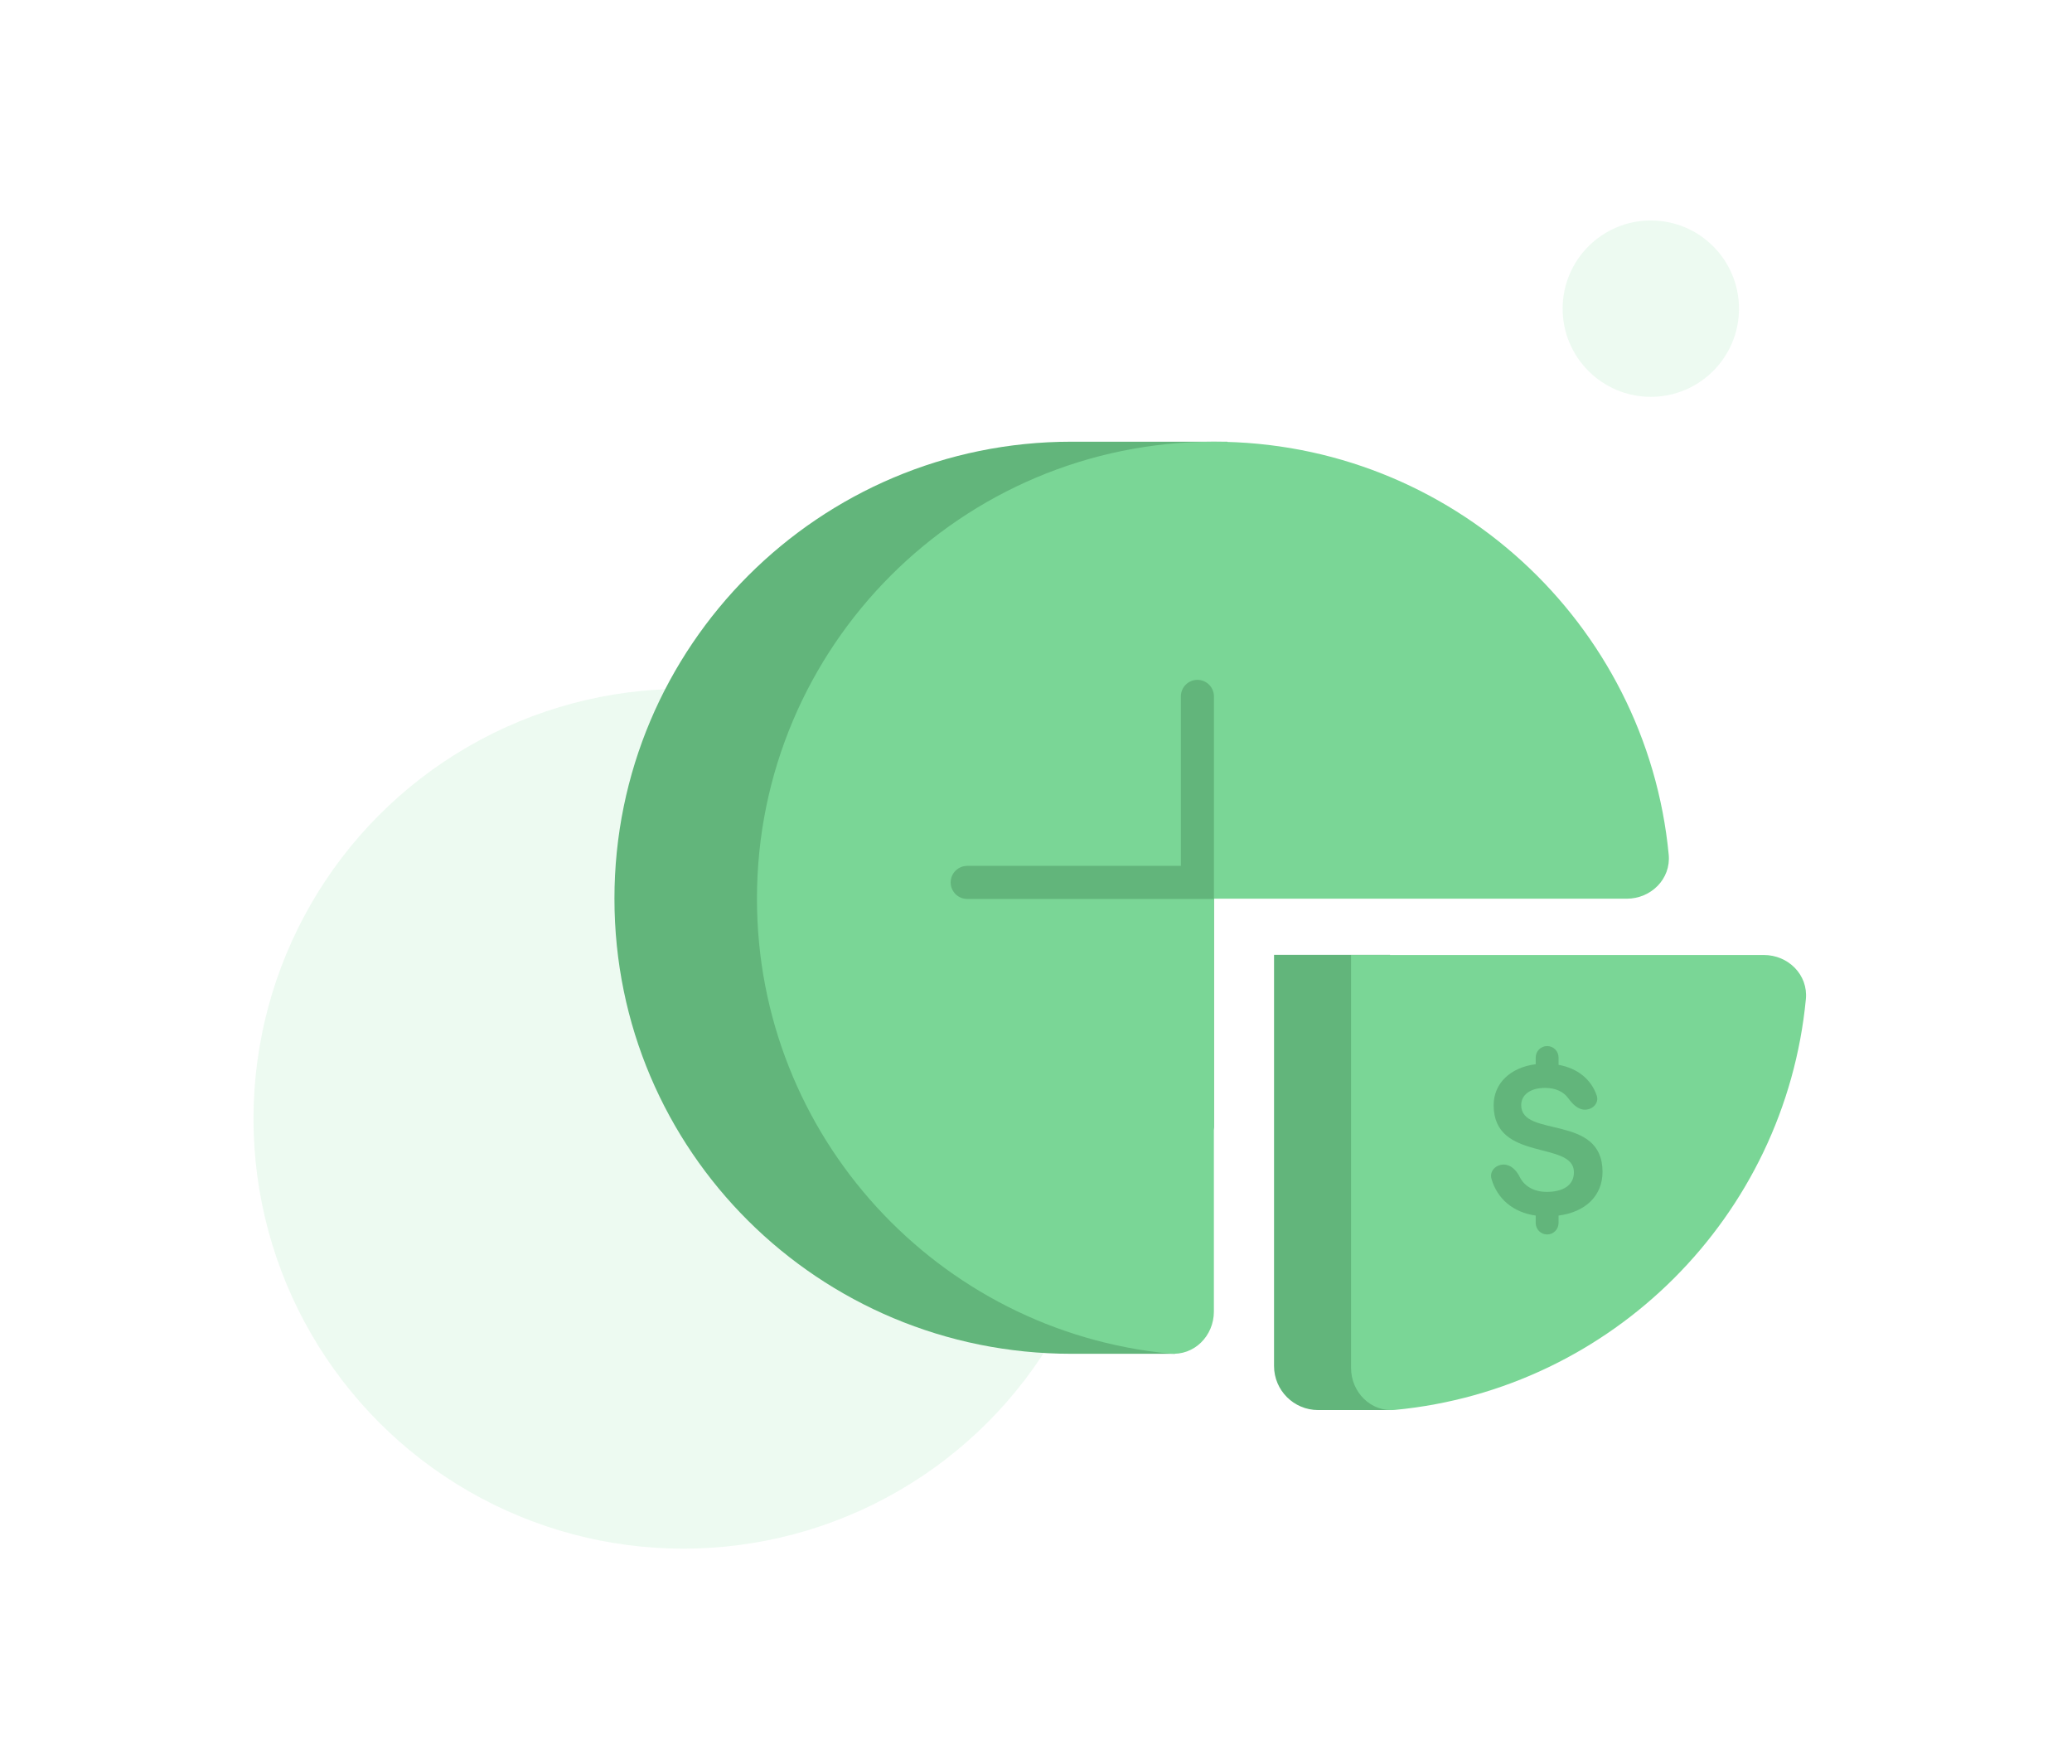 <svg width="188" height="160" viewBox="0 0 188 160" fill="none" xmlns="http://www.w3.org/2000/svg"><circle opacity=".15" cx="62" cy="101.492" r="39" fill="#85E0A1"/><circle opacity=".15" cx="149.785" cy="28" r="8" fill="#85E0A1"/><path d="M55.751 81.528c0 22.896 18.561 41.285 41.458 41.285h9.416v-3.35l3.523-17.207V81.528l1.215-41.458H97.209c-22.896 0-41.458 18.561-41.458 41.458z" fill="#62B57B"/><path d="M68.682 81.528c0 21.548 16.44 39.257 37.462 41.267 2.2.211 3.996-1.601 3.996-3.81V81.528h37.458c2.209 0 4.02-1.796 3.81-3.995-2.011-21.022-19.719-37.462-41.268-37.462-22.897 0-41.458 18.561-41.458 41.458z" fill="#7AD696"/><path d="M115.598 123.917l.001-37.296h10.52l-.002 41.296h-6.519c-2.209 0-4-1.791-4-4z" fill="#62B57B"/><path d="M126.581 127.902c19.707-1.884 35.388-17.565 37.273-37.272.21-2.199-1.601-3.995-3.81-3.995h-37.458v37.458c0 2.209 1.796 4.02 3.995 3.809z" fill="#7AD696"/><path d="M87.757 80.05h20.887V63.174" stroke="#62B57B" stroke-width="3" stroke-linecap="round"/><path d="M145.403 106.303c0 2.208-1.588 3.661-3.99 3.971v.677c0 .577-.47 1.042-1.046 1.037-.568-.006-1.026-.468-1.026-1.037v-.677c-2.045-.286-3.492-1.518-4.015-3.335-.197-.688.391-1.294 1.106-1.294.649 0 1.155.519 1.444 1.1.43.864 1.286 1.379 2.472 1.379 1.452 0 2.46-.581 2.46-1.782 0-2.905-7.283-.891-7.283-6.081 0-1.995 1.53-3.429 3.816-3.719v-.61c0-.572.464-1.036 1.036-1.036.572 0 1.036.464 1.036 1.036v.668c1.723.305 2.966 1.319 3.464 2.785.229.675-.36 1.282-1.072 1.282-.643 0-1.142-.53-1.519-1.051-.418-.577-1.145-.924-2.093-.924-1.336 0-2.169.62-2.169 1.569 0 3.002 7.379.755 7.379 6.042z" fill="#62B57B"/></svg>